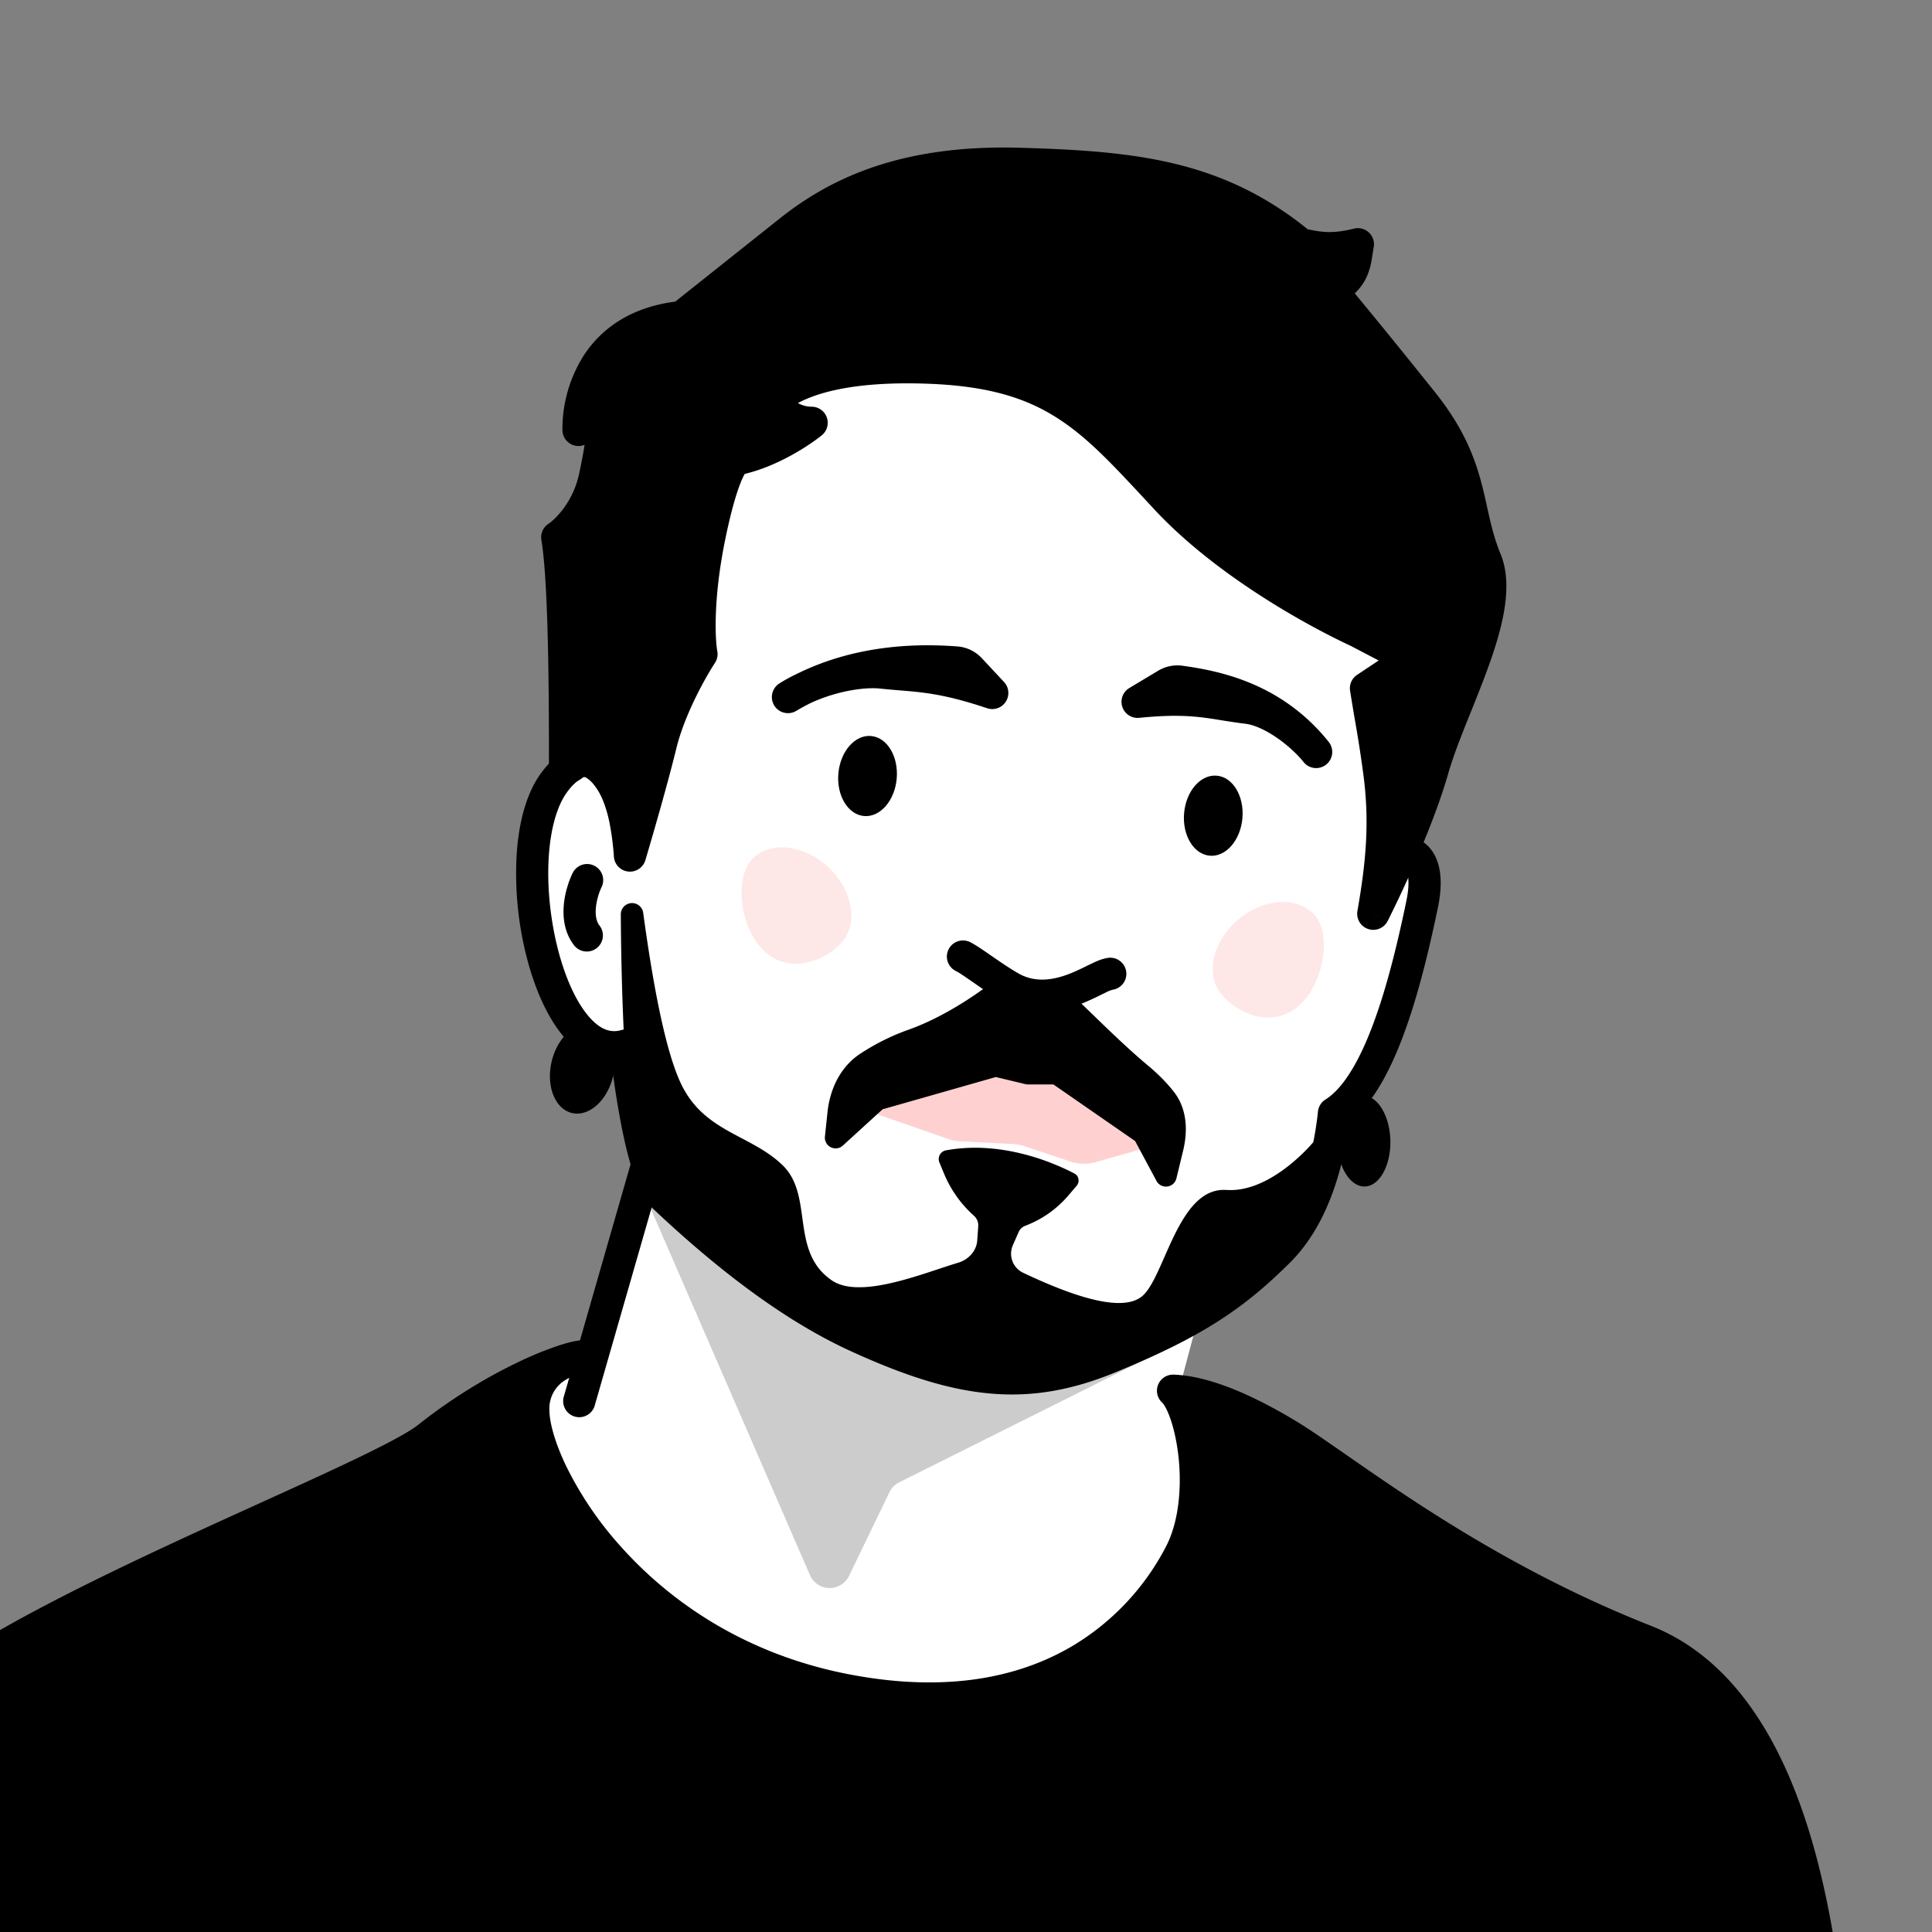 <svg xmlns="http://www.w3.org/2000/svg" width="45" height="45" fill="none"><rect width="100%" height="100%" fill="#808080" stroke="none"/><g clip-path="url(#a)"><path fill="#fff" d="m27.363 32.74.625-2.344 3.471-4.66c.545-1.403 1.668-4.35 1.803-4.903.135-.552-.595-1.432-.977-1.803l.539-1.92-.101-2.394-3.707-3.757-4.584-3.286-5.544-.219-3.084 3.673-2.224 6.437c-.253.258-.826.964-1.095 1.719-.337.944-.084 2.882.54 4.028.498.916 1.409 1.19 1.802 1.213l.397 2.381-1.46 4.741-1.25.417-.52 1.771 1.041 4.012 5.575 3.439 7.554-1.46 2.605-3.073-1.406-4.012Z"/><path fill="#FED1D0" d="m22.08 26.528-1.833-.64-.199-.258 1.334-.956 1.354-.299h1.871l2.21 1.673-.103.682-1.194.338a1 1 0 0 1-.591-.014l-1.067-.357a1.004 1.004 0 0 0-.266-.05l-1.237-.064a1.003 1.003 0 0 1-.278-.055Z"/><path fill="#000" d="M14.281 25.064c-.134.569-.563.954-.959.86-.395-.093-.607-.63-.473-1.198s.563-.954.959-.86c.395.093.607.63.473 1.198Zm16.865 1.527c.012.584.3 1.052.641 1.045.342-.007.609-.487.597-1.07-.013-.585-.3-1.052-.642-1.045-.341.007-.608.486-.596 1.07ZM13.16 17.854v.083c.274-.228.585-.387.996.146.41.533.482 1.422.516 1.842v.002c.154-.513.513-1.75.718-2.59.206-.842.719-1.753.95-2.104-.06-.316-.108-1.302.179-2.718s.547-1.804.641-1.821c.739-.144 1.47-.624 1.744-.846-.492 0-.803-.342-.898-.513.342-.308 1.234-.855 3.594-.773 2.95.103 3.821 1.18 5.565 3.052 1.395 1.498 3.488 2.641 4.462 3.094l1.222.637-1.033.686c.12.755.246 1.41.324 2.063.123 1.025.069 1.933-.154 3.19 0 0 .95-1.857 1.385-3.37.436-1.514 1.719-3.693 1.231-4.873-.487-1.18-.256-2.145-1.461-3.658a158.72 158.72 0 0 0-2.129-2.616c.575-.328.538-.666.615-1.077-.611.15-.919.086-1.325.001l-.008-.001c-1.924-1.59-3.873-1.796-6.54-1.873-2.667-.077-4.234.67-5.363 1.568l-2.513 2c-2.01.206-2.412 1.817-2.403 2.629.256-.166.55 0 .55 0 0 .11-.01.357-.173 1.116-.164.759-.65 1.24-.872 1.385.18 1.086.18 3.939.18 5.34Z"/><path fill="#000" fill-rule="evenodd" d="M23.743 4.192c-2.578-.075-4.059.644-5.118 1.487l-2.514 2a.375.375 0 0 1-.195.08c-.895.091-1.396.485-1.684.92a2.36 2.36 0 0 0-.346.899.964.964 0 0 1 .231.066.939.939 0 0 1 .08.037l.007.003.003.002h.001s.001.001-.183.328l.184-.327c.118.067.19.191.19.327 0 .149-.014.424-.18 1.195a2.8 2.8 0 0 1-.837 1.466c.074.592.111 1.485.13 2.384.019.806.022 1.636.023 2.294a.8.8 0 0 1 .068-.003c.332-.003.611.195.85.505.117.152.21.323.282.498.106-.384.21-.776.291-1.105.199-.814.657-1.67.922-2.098-.054-.465-.057-1.426.203-2.71.147-.72.289-1.195.414-1.502a1.94 1.94 0 0 1 .187-.364.757.757 0 0 1 .114-.133.466.466 0 0 1 .224-.115c.342-.067.69-.22.98-.378a1.415 1.415 0 0 1-.392-.433.375.375 0 0 1 .078-.459c.437-.394 1.437-.953 3.857-.869 1.524.053 2.55.36 3.424.922.778.499 1.42 1.191 2.176 2.006l.226.243c1.347 1.445 3.387 2.564 4.346 3.01l.016.008 1.221.637a.375.375 0 0 1 .034.645l-.83.552c.023.147.048.291.072.434.082.486.16.949.215 1.405.04.342.063.67.066 1.002.163-.412.317-.84.432-1.241.115-.399.283-.835.457-1.27l.101-.253c.144-.356.286-.711.41-1.06.155-.433.274-.837.327-1.195.054-.361.035-.642-.05-.848a5.821 5.821 0 0 1-.283-.914c-.026-.108-.048-.211-.07-.311-.04-.176-.076-.345-.124-.526-.143-.536-.366-1.107-.932-1.817a156.288 156.288 0 0 0-2.122-2.608.375.375 0 0 1 .101-.567c.202-.115.28-.213.32-.292a2.483 2.483 0 0 1-.273.004 3.713 3.713 0 0 1-.637-.092l-.018-.004a.375.375 0 0 1-.163-.078c-1.819-1.504-3.654-1.71-6.312-1.787Zm8.244 17.091.333.171a.375.375 0 0 1-.703-.236c.218-1.233.268-2.101.151-3.08a28.47 28.47 0 0 0-.206-1.348 60.47 60.47 0 0 1-.116-.7.375.375 0 0 1 .163-.371l.503-.335-.65-.34c-.994-.462-3.13-1.628-4.571-3.174a319.35 319.35 0 0 1-.212-.229c-.777-.835-1.353-1.456-2.047-1.9-.734-.472-1.62-.755-3.045-.804-1.69-.059-2.561.214-3.002.451a.65.65 0 0 0 .32.085.375.375 0 0 1 .236.666c-.284.23-1.014.715-1.795.899a1.61 1.61 0 0 0-.087.184c-.1.246-.231.672-.372 1.368-.281 1.383-.227 2.319-.18 2.574a.375.375 0 0 1-.054.276c-.22.334-.707 1.204-.898 1.985-.208.852-.57 2.095-.723 2.61a.375.375 0 0 1-.733-.078v-.002a6.34 6.34 0 0 0-.11-.83c-.07-.32-.175-.612-.33-.813a.779.779 0 0 0-.191-.19c-.037-.023-.054-.022-.057-.022-.021 0-.078.015-.21.125a.375.375 0 0 1-.615-.288v-.083c0-.7 0-1.76-.023-2.779-.022-1.029-.068-1.986-.153-2.498a.375.375 0 0 1 .164-.376c.153-.1.57-.501.711-1.15.068-.314.108-.535.131-.69a.375.375 0 0 1-.516-.343 3.203 3.203 0 0 1 .506-1.753c.4-.604 1.07-1.104 2.122-1.24l2.43-1.933c1.197-.953 2.85-1.73 5.607-1.65 2.645.076 4.69.277 6.695 1.899.166.034.297.057.442.063.163.006.358-.01.636-.079a.375.375 0 0 1 .458.434c-.011.061-.017.102-.024.147-.006.039-.012.081-.023.143a1.666 1.666 0 0 1-.096.352c-.064.158-.16.301-.298.432.41.496 1.11 1.351 1.88 2.316.64.803.903 1.472 1.068 2.092.052.194.096.392.137.58.022.096.042.19.063.278.064.271.135.53.246.799.159.384.162.818.099 1.244-.064.43-.202.887-.362 1.336-.13.365-.28.737-.423 1.095l-.099.245c-.174.437-.33.84-.432 1.2-.225.781-.58 1.642-.874 2.3a28.942 28.942 0 0 1-.526 1.113l-.008.017-.003.004v.002l-.334-.17Z" clip-rule="evenodd"/><path fill="#000" d="M20.886 18.134c-.045.515-.386.906-.76.873-.376-.033-.643-.477-.599-.991.046-.515.386-.906.761-.873.376.033.643.477.598.991Z"/><path fill="#FED1D0" d="M17.515 20.017c.41-.437 1.208-.354 1.781.185.573.54.704 1.33.293 1.767-.411.437-1.217.722-1.79.183-.573-.54-.695-1.699-.284-2.135Zm13.121 1.316c-.385-.46-1.186-.424-1.79.08-.603.505-.78 1.287-.396 1.747.385.46 1.173.792 1.776.288.604-.504.794-1.654.41-2.115Z" opacity=".5"/><path fill="#000" d="M28.938 19.058c-.045.515-.385.906-.76.873-.376-.033-.643-.477-.598-.992.045-.514.385-.905.76-.872.376.032.643.476.598.991Z"/><path fill="#000" fill-rule="evenodd" d="M22.097 22.107a.375.375 0 0 1 .505-.16c.136.07.306.188.471.303l.038.026c.188.13.391.27.602.392.41.238.855.16 1.28-.02a6.19 6.19 0 0 0 .34-.16l.081-.038c.108-.053.244-.117.391-.139a.375.375 0 1 1 .11.742.767.767 0 0 0-.174.072l-.07.033c-.098.05-.227.112-.384.18-.504.214-1.234.394-1.95-.021a9.691 9.691 0 0 1-.653-.425l-.005-.003c-.196-.136-.33-.23-.422-.276a.375.375 0 0 1-.16-.506Z" clip-rule="evenodd"/><path fill="#000" d="m19.522 25.931-.06.568.97-.886 2.758-.785.758.181h.666l2.016 1.397.528.98.156-.645c.097-.398.084-.831-.168-1.155a3.782 3.782 0 0 0-.57-.576c-.581-.485-1.335-1.241-1.719-1.605l-.819.384-.848-.657c-.344.263-1.124.798-1.948 1.09a4.94 4.94 0 0 0-1.068.53c-.395.26-.603.71-.652 1.18Z"/><path fill="#000" fill-rule="evenodd" d="M23.038 22.933a.25.25 0 0 1 .305.001l.728.563.68-.319a.25.25 0 0 1 .278.045l.349.336c.401.39.927.899 1.359 1.258.265.221.46.428.606.615.319.41.32.934.214 1.369l-.156.645a.25.25 0 0 1-.464.06l-.498-.929-1.903-1.318h-.588a.25.25 0 0 1-.059-.006l-.694-.167-2.638.752-.926.845a.25.25 0 0 1-.417-.21l.06-.568c.054-.52.288-1.049.762-1.361a5.23 5.23 0 0 1 1.122-.559c.789-.278 1.545-.795 1.88-1.052Zm.149.513c-.402.29-1.11.746-1.862 1.01a4.692 4.692 0 0 0-1.014.505c-.292.193-.47.525-.529.907l.482-.44a.25.25 0 0 1 .1-.055l2.758-.786a.25.25 0 0 1 .126-.002l.73.174h.636c.051 0 .101.016.143.045l2.016 1.397a.25.25 0 0 1 .077.087l.219.405.002-.01c.088-.364.063-.705-.123-.944a3.534 3.534 0 0 0-.531-.537c-.448-.374-.998-.906-1.4-1.296l-.209-.202-.663.311a.25.25 0 0 1-.26-.029l-.698-.54Zm7.753-6.176c-1.101-1.366-2.543-1.645-3.399-1.764a.87.87 0 0 0-.566.117l-.672.403a.375.375 0 0 0 .231.694c.964-.097 1.4-.027 1.921.057.168.027.344.055.55.08.206.025.466.142.729.322.258.177.484.39.622.562a.375.375 0 1 0 .584-.47Zm-12.41-1.559c1.46-.733 2.947-.716 3.773-.654.22.017.42.118.566.274l.516.553a.375.375 0 0 1-.393.612c-.986-.33-1.473-.37-2.06-.418a20.77 20.77 0 0 1-.438-.04c-.236-.024-.572.007-.935.098-.24.061-.48.145-.698.249a5.01 5.01 0 0 0-.317.174.375.375 0 0 1-.394-.638c.12-.077.248-.147.38-.21Z" clip-rule="evenodd"/><path fill="#000" fill-rule="evenodd" d="M13.642 17.666a.375.375 0 0 1-.157.507c-.055.03-.15.105-.277.278-.235.32-.386.855-.427 1.518-.04.652.03 1.38.19 2.044.161.67.407 1.243.695 1.605.286.36.55.45.804.375a.375.375 0 0 1 .478.32c.026.245.111.987.255 1.725.071.37.155.73.251 1.022.048.146.096.269.144.364.05.1.088.149.108.168 1.206 1.135 2.766 2.437 4.4 3.187 1.208.554 2.16.856 3.029.932.86.075 1.665-.07 2.582-.448 1.892-.78 2.79-1.375 3.809-2.395.755-.755 1.069-2.002 1.172-2.978a.375.375 0 0 1 .173-.279c.4-.25.772-.853 1.102-1.73.322-.854.574-1.885.782-2.887.11-.523.013-.713-.021-.755-.014-.016-.035-.032-.085-.009a.375.375 0 0 1-.314-.68.807.807 0 0 1 .977.212c.254.307.303.786.178 1.385-.211 1.012-.472 2.089-.815 2.999-.307.814-.705 1.57-1.251 1.993-.126 1.006-.475 2.367-1.368 3.26-1.105 1.104-2.092 1.749-4.053 2.557-1.008.416-1.933.59-2.933.502-.992-.086-2.034-.427-3.277-.998-1.749-.803-3.381-2.173-4.6-3.322a1.343 1.343 0 0 1-.266-.379 3.47 3.47 0 0 1-.186-.466c-.11-.335-.2-.729-.275-1.112a21.79 21.79 0 0 1-.22-1.413c-.472-.021-.87-.308-1.167-.683-.383-.481-.663-1.17-.838-1.896a7.869 7.869 0 0 1-.208-2.267c.044-.721.211-1.425.57-1.915.162-.22.337-.394.532-.497a.375.375 0 0 1 .507.156Z" clip-rule="evenodd"/><path fill="#000" fill-rule="evenodd" d="M15.235 26.57c.2.057.314.265.257.464l-1.635 5.687a.375.375 0 1 1-.72-.207l1.634-5.688a.375.375 0 0 1 .464-.256Z" clip-rule="evenodd"/><path fill="#000" d="M28.568 27.716c.916.065 1.834-.844 2.18-1.307-.128.6-.458 1.923-.763 2.424-.382.627-3.14 2.533-4.544 3.034-1.36.484-2.39.547-4.794-.382-2.018-.78-4.26-2.595-4.968-3.25-.709-.653-.912-1.533-1.049-2.76-.102-.922-.164-2.764-.17-4.188a.262.262 0 0 1 .52-.035c.192 1.407.49 3.207.903 4.033.545 1.09 1.608 1.145 2.343 1.853.735.708.161 2 1.142 2.68.658.458 2.12-.158 2.959-.41.23-.07.416-.27.434-.51l.024-.335a.3.3 0 0 0-.1-.246 2.709 2.709 0 0 1-.698-.984l-.105-.254a.206.206 0 0 1 .15-.285c1.311-.239 2.524.294 2.992.539.109.057.13.197.05.29l-.195.228a2.458 2.458 0 0 1-1 .7.273.273 0 0 0-.153.146l-.134.305a.491.491 0 0 0 .236.642c1.472.698 2.356.862 2.755.563.544-.409.841-2.572 1.985-2.49Z"/><path fill="#000" d="M27.5 36.174c.665-1.308.267-3.376-.177-3.781.498.017 1.334.223 2.668 1.028 1.236.746 4.159 3.153 8.326 4.796 3.333 1.315 3.967 6.434 4.24 8.462l-6.783.826H-6.914c.939-1.786 3.21-5.795 4.79-7.549 1.973-2.193 10.809-5.452 12.1-6.477 1.599-1.27 3.246-1.887 3.614-1.887 0 0-1.182.151-1.168 1.27.018 1.397 2.245 5.526 7.267 6.5 5.022.976 7.148-1.88 7.812-3.188Z"/><path fill="#000" fill-rule="evenodd" d="M13.964 31.567a.375.375 0 0 0-.375-.35c-.159 0-.382.058-.614.136a8.247 8.247 0 0 0-.892.367c-.68.324-1.516.81-2.341 1.466-.13.103-.38.252-.75.443-.36.188-.814.405-1.333.647-.488.227-1.032.474-1.609.736l-.105.048c-.616.28-1.266.575-1.922.88-1.31.61-2.65 1.259-3.789 1.896-1.127.63-2.098 1.27-2.637 1.87-.815.904-1.793 2.371-2.676 3.817a72.826 72.826 0 0 0-2.167 3.807.375.375 0 0 0 .332.55h42.688l.046-.003 6.782-.826a.375.375 0 0 0 .326-.422 25.2 25.2 0 0 1-.014-.107c-.138-1.027-.373-2.787-.977-4.468-.62-1.73-1.664-3.468-3.483-4.186-3.156-1.244-5.56-2.914-7.097-3.982-.475-.33-.866-.602-1.172-.786-1.365-.824-2.264-1.062-2.85-1.082a.375.375 0 0 0-.265.652c.036.033.12.159.205.418.08.242.145.551.18.894.067.693-.001 1.457-.288 2.023a5.808 5.808 0 0 1-2.133 2.3c-1.156.702-2.847 1.16-5.273.69-2.42-.47-4.163-1.698-5.302-2.974a8.192 8.192 0 0 1-1.263-1.855c-.278-.575-.396-1.038-.399-1.31a.776.776 0 0 1 .398-.728 1.313 1.313 0 0 1 .44-.164h.004-.001.001a.375.375 0 0 0 .325-.397Zm-1.896 1a1.805 1.805 0 0 0-.02.3c.004.427.172 1.005.473 1.626a8.94 8.94 0 0 0 1.378 2.027c1.234 1.382 3.117 2.705 5.719 3.21 2.595.505 4.478.023 5.806-.785a6.557 6.557 0 0 0 2.411-2.6c.377-.743.441-1.668.365-2.437a5.069 5.069 0 0 0-.2-1.014c.436.13 1.023.38 1.797.848.266.16.625.41 1.07.72 1.524 1.06 4.058 2.82 7.312 4.104 1.514.597 2.455 2.077 3.052 3.741.526 1.466.761 3.005.903 4.046l-6.382.777h-42.04a73.618 73.618 0 0 1 1.849-3.216c.882-1.443 1.83-2.858 2.593-3.707.448-.498 1.32-1.087 2.446-1.717 1.114-.622 2.433-1.263 3.74-1.87.652-.303 1.3-.598 1.915-.878l.106-.048c.576-.261 1.123-.51 1.615-.739a36.27 36.27 0 0 0 1.362-.66c.37-.192.678-.369.87-.522a11.82 11.82 0 0 1 1.86-1.207Zm1.772-12.404a.375.375 0 0 1 .171.502c-.049.1-.113.283-.131.473-.019.193.015.335.087.424a.375.375 0 0 1-.584.47c-.245-.304-.277-.676-.25-.965.028-.294.123-.564.205-.732a.375.375 0 0 1 .502-.172Z" clip-rule="evenodd"/><path fill="#000" d="m18.866 36.688-3.856-8.875 1.784 1.27 2.507 1.701 4.252 1.432 3.088-.537-5.697 2.847a.5.5 0 0 0-.227.23l-.942 1.95a.5.5 0 0 1-.909-.018Z" opacity=".2"/></g><defs><clipPath id="a"><path fill="#fff" d="M45 0H0v45h45z"/></clipPath></defs></svg>
